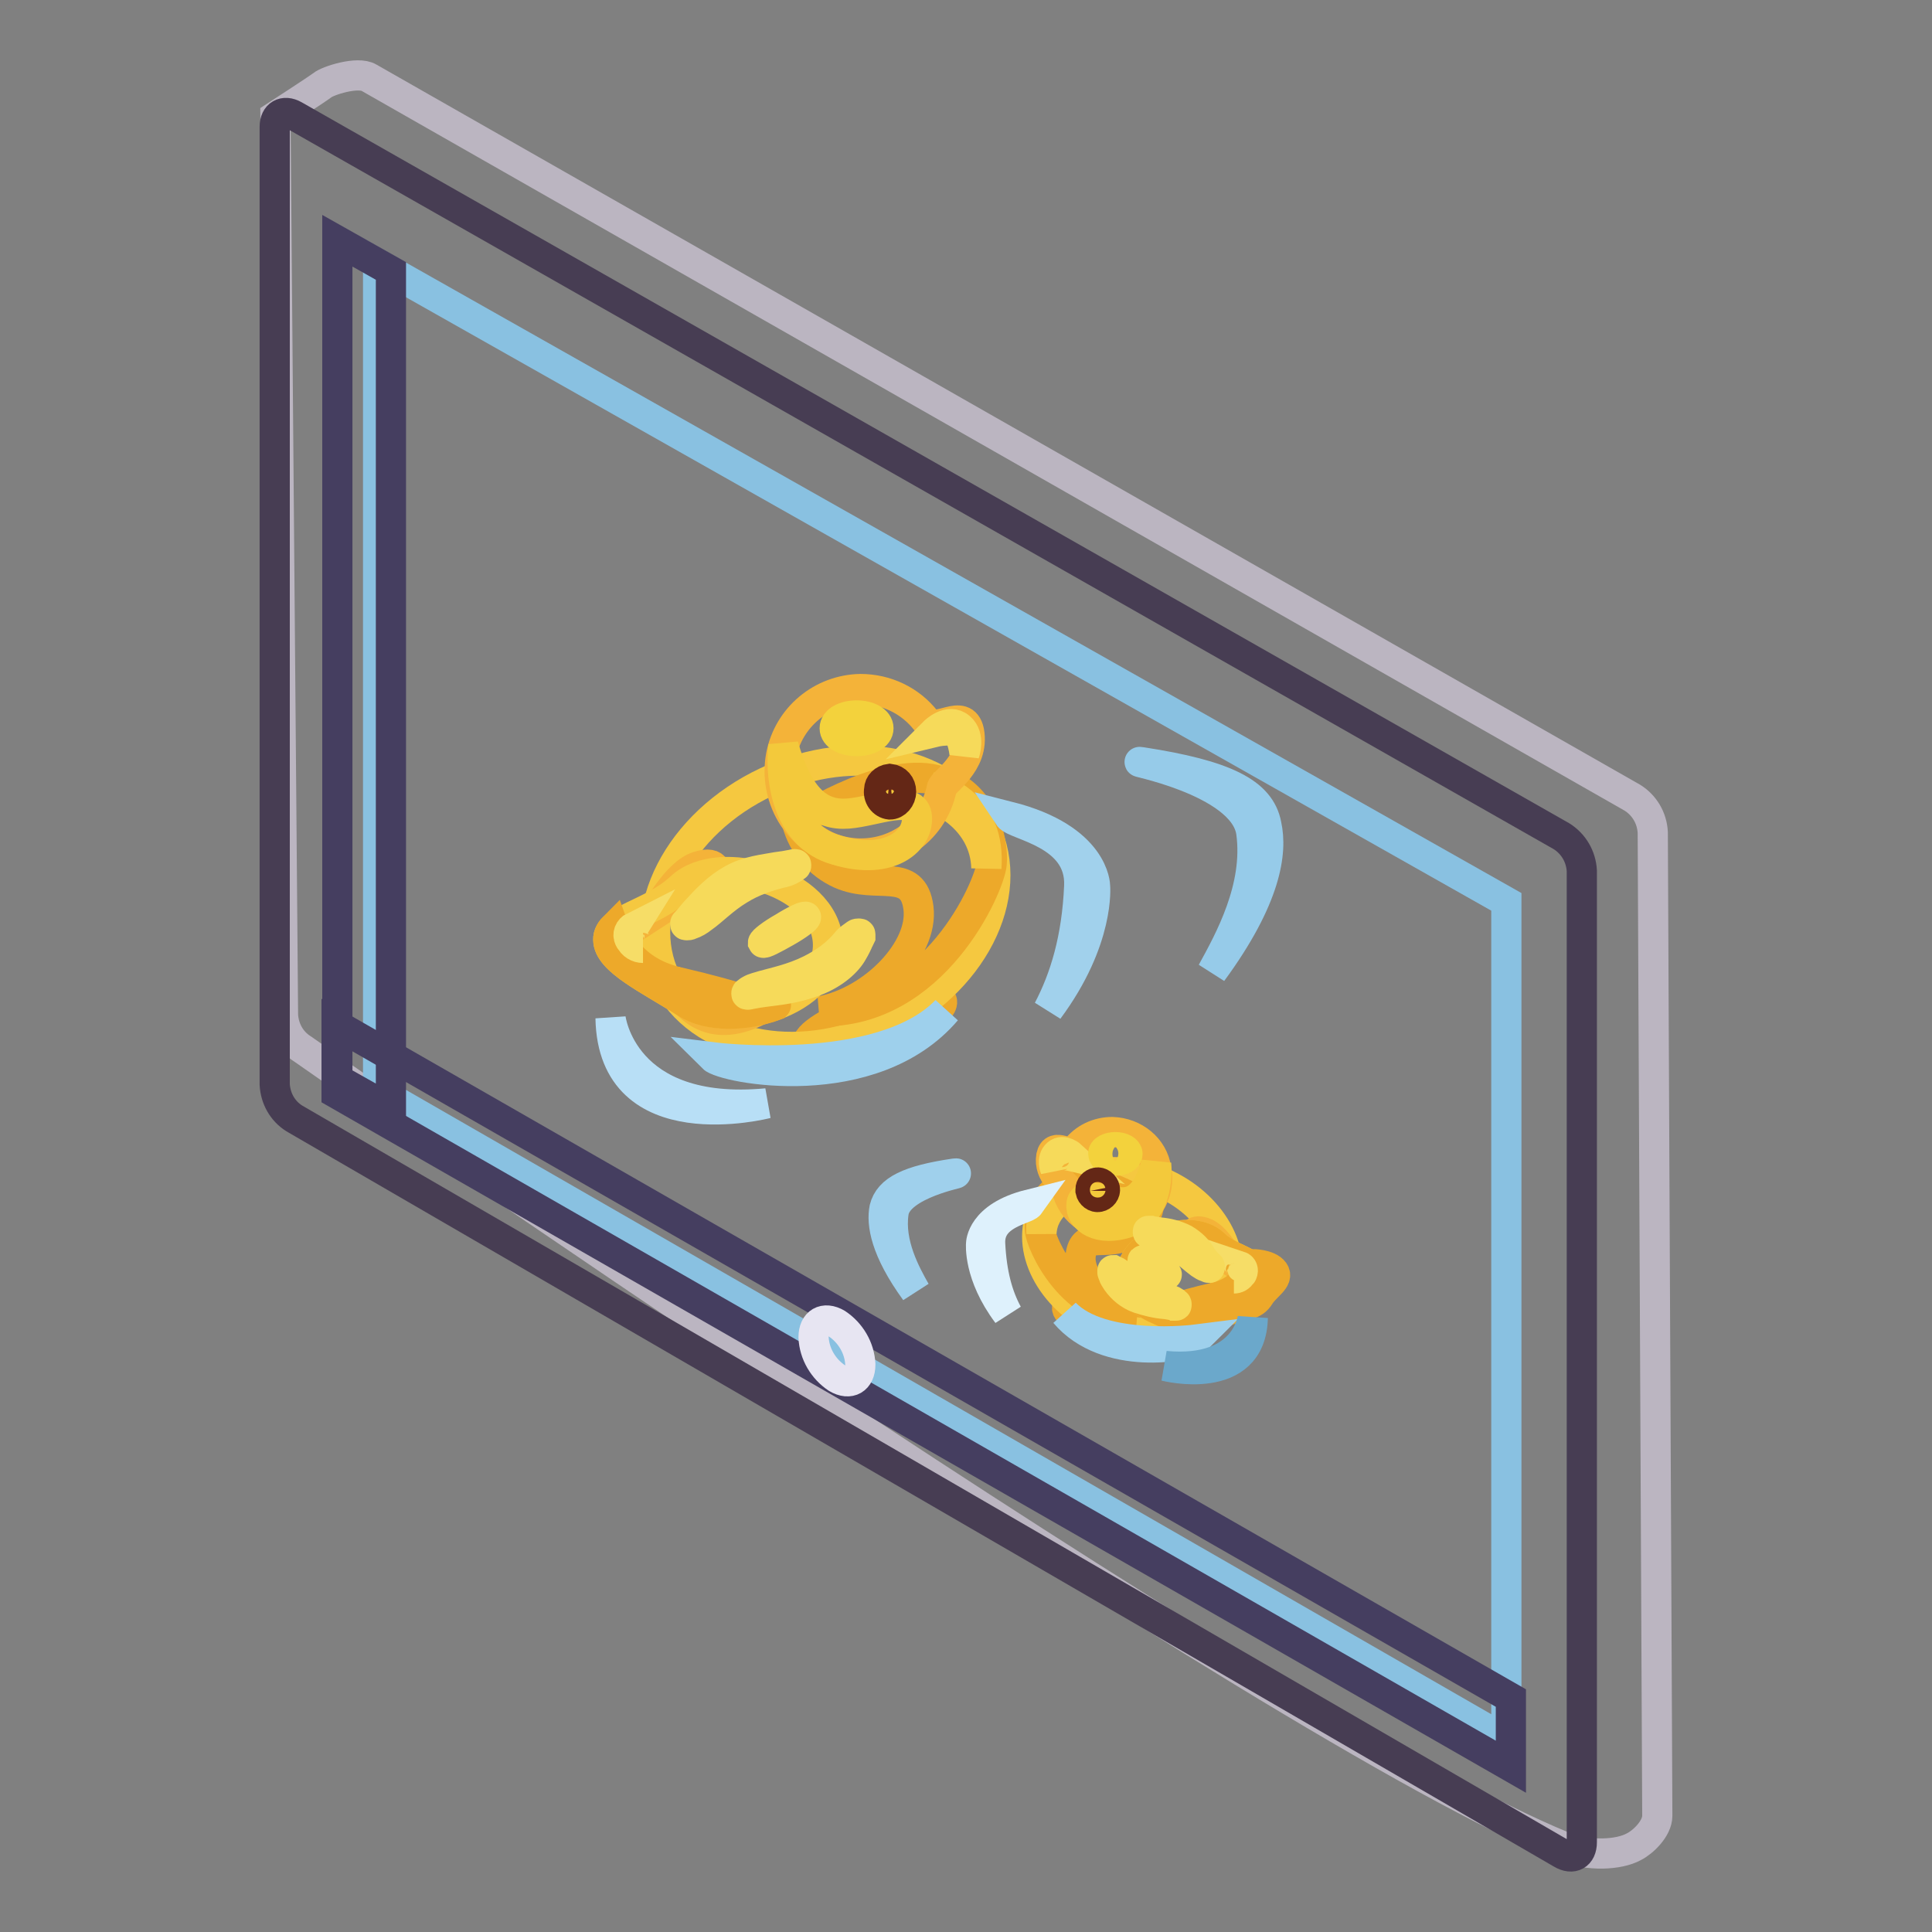 <?xml version="1.0" encoding="utf-8"?>
<!-- Svg Vector Icons : http://www.onlinewebfonts.com/icon -->
<!DOCTYPE svg PUBLIC "-//W3C//DTD SVG 1.1//EN" "http://www.w3.org/Graphics/SVG/1.1/DTD/svg11.dtd">
<svg version="1.1" xmlns="http://www.w3.org/2000/svg" xmlns:xlink="http://www.w3.org/1999/xlink" x="0px" y="0px" viewBox="0 0 256 256" enable-background="new 0 0 256 256" xml:space="preserve">
<rect x="0" y="0" width="256" height="256" fill="#808080" stroke="none"/>
<g> <path stroke-width="4" fill-opacity="0" stroke="#bbb5c1"  d="M48.9,10.3l167.4,95.4c1.6,1,2.6,2.7,2.7,4.6l0.6,130.3c0,1.7-1.9,3.5-3.1,4.1c-2,1.1-6,1.3-9.3,0 C168.1,228.8,40.1,139,40.1,139c-1.6-1-2.5-2.7-2.6-4.5l-1-119.1c0,0,5.4-3.5,6.2-4.1C43.4,10.7,47.4,9.4,48.9,10.3z"/> <path stroke-width="4" fill-opacity="0" stroke="#473d53"  d="M39,15.3l167.9,95.5c1.6,1,2.6,2.7,2.7,4.6v128.7c0,1.7-1.2,2.4-2.7,1.5L39,148.2c-1.6-1-2.5-2.7-2.6-4.5 V16.8C36.4,15.2,37.6,14.5,39,15.3z"/> <path stroke-width="4" fill-opacity="0" stroke="#89c1e1"  d="M50.1,35l149.5,84.5v111.1l-149.5-86V35z"/> <path stroke-width="4" fill-opacity="0" stroke="#453e60"  d="M44.7,31.9l7.1,4l0,111.1l-7.1-4L44.7,31.9z"/> <path stroke-width="4" fill-opacity="0" stroke="#453e60"  d="M44.6,135.8L200.2,225v9.1L44.6,144.9L44.6,135.8z"/> <path stroke-width="4" fill-opacity="0" stroke="#e7e5f2"  d="M110.9,175.4c1.8,1.2,3,3.2,3.1,5.4c0,2-1.4,2.8-3.1,1.8c-1.8-1.2-3-3.2-3.1-5.4 C107.8,175.2,109.2,174.4,110.9,175.4z"/> <path stroke-width="4" fill-opacity="0" stroke="#eda92a"  d="M115.2,133.4c4.9-1.6,9.2-2,9.6-0.8c0.4,1.2-3.3,3.5-8.2,5.1c-4.9,1.6-9.2,2-9.6,0.8 C106.6,137.3,110.3,135,115.2,133.4z"/> <path stroke-width="4" fill-opacity="0" stroke="#f5c840"  d="M101.6,103.6c11.7-5.5,24.6-2.7,28.9,6.2c4.3,8.9-1.7,20.6-13.4,26.1c-11.7,5.5-24.6,2.7-28.9-6.2 C83.9,120.8,89.9,109.1,101.6,103.6z"/> <path stroke-width="4" fill-opacity="0" stroke="#f4b339"  d="M86.8,121.1c0,0,2.8-5.4,5.7-6.3c2.8-0.9,2.3,1.1,2.3,1.1L86.8,121.1L86.8,121.1z"/> <path stroke-width="4" fill-opacity="0" stroke="#eda92a"  d="M105.6,109c0.8,3,2.9,5.5,5.8,6.8c4.8,2.1,9.6-1,10.3,4.5s-6,12.4-13,13.7c15.1,0.3,22.4-16.5,22.7-19.5 c0.3-2.9-1.1-10.1-8.1-11.3C116.2,102,105.6,109,105.6,109z"/> <path stroke-width="4" fill-opacity="0" stroke="#f5c840"  d="M124.4,106c0,0,6.1,2.5,6.3,9c0.6-8.2-5.8-10.2-5.8-10.2L124.4,106z"/> <path stroke-width="4" fill-opacity="0" stroke="#f4b339"  d="M114,91.3c3.4,0,6.6,1.5,8.7,4.2c1.4,1.8,5-1.9,5.7,1.4c0.8,4.3-3.5,6.7-3.6,7.5c-1.2,5.9-6.9,9.6-12.8,8.5 s-9.6-6.9-8.5-12.8C104.5,95,108.9,91.4,114,91.3L114,91.3z"/> <path stroke-width="4" fill-opacity="0" stroke="#f6da5a"  d="M123.8,97c0,0,2.9-0.7,3.4,0.5c0.3,0.7,0.5,1.5,0.6,2.3c0,0,0.8-2.2-0.6-3.4C125.7,95.1,123.8,97,123.8,97z "/> <path stroke-width="4" fill-opacity="0" stroke="#f3d23c"  d="M113.5,94.8c1.6,0,2.9,0.7,2.9,1.7s-1.3,1.7-2.9,1.7s-2.9-0.7-2.9-1.7S111.9,94.8,113.5,94.8z"/> <path stroke-width="4" fill-opacity="0" stroke="#f3c93b"  d="M103.8,98.8c2,7,4.8,9.3,8.6,9c3.7-0.3,8.9-2.7,9.1,0.5s-3.9,6.7-11.4,4.1 C104.6,110.4,103.3,103.8,103.8,98.8z"/> <path stroke-width="4" fill-opacity="0" stroke="#642716"  d="M117.9,103.2c0.9,0.1,1.5,0.8,1.5,1.7c0,0.9-0.7,1.7-1.5,1.7c-0.9-0.1-1.6-1-1.4-2 C116.5,103.9,117.1,103.3,117.9,103.2z"/> <path stroke-width="4" fill-opacity="0" stroke="#f3b439"  d="M89.2,130.1c0,0,6.4,6.3,13.2,2.7c-6.6,4.3-10.1,1.8-12-0.5C88.4,130.1,89.2,130.1,89.2,130.1z"/> <path stroke-width="4" fill-opacity="0" stroke="#f5c840"  d="M90.2,117.6c5.1-4.8,19-0.7,19.5,7.2c0.5,8.1-13.2,11.7-18.8,8.1c-4.8-3.1-10.3-5.6-10.3-8.4 C80.5,121.8,86.5,121.1,90.2,117.6z"/> <path stroke-width="4" fill-opacity="0" stroke="#eda92a"  d="M90.9,132.9c-4.8-3.1-10.3-5.6-10.3-8.4c0-0.6,0.3-1.2,0.7-1.6c0.6,1.7,2.5,5.8,8.4,7.2 c9.4,2.2,11.4,3.3,11.4,3.3s1.9-0.4,1.7-0.2C98.8,134.7,93.8,134.8,90.9,132.9z"/> <path stroke-width="4" fill-opacity="0" stroke="#f6dd67"  d="M84,122.8c-0.6,0.3-0.9,1-0.6,1.6c0,0.1,0.1,0.1,0.1,0.1c0.3,0.7,1,1.1,1.7,1.1 C85.1,125.6,83,124.4,84,122.8z"/> <path stroke-width="4" fill-opacity="0" stroke="#f6da5a"  d="M97.1,116.5c2-1.1,4.2-1.3,5.8-1.6c0.8-0.1,1.4-0.2,1.9-0.3c0.2,0,0.3-0.1,0.5-0.1c0.1,0,0.2,0,0.2,0.1v0.1 c0,0.1-0.1,0.1-0.1,0.1c-0.1,0.1-0.3,0.2-0.4,0.3c-0.5,0.3-1.1,0.5-1.7,0.6c-1.5,0.4-3.5,1-5.4,2.2c-2,1.2-3.5,2.8-4.8,3.7 c-0.5,0.4-1,0.7-1.6,0.9c-0.2,0.1-0.3,0.1-0.5,0.1c-0.1,0-0.2,0-0.2-0.1c0,0,0-0.1,0-0.1c0-0.1,0-0.1,0.1-0.1 c0.1-0.2,0.2-0.3,0.3-0.4c0.3-0.3,0.7-0.9,1.3-1.5C93.6,119.2,95.1,117.6,97.1,116.5z M107.4,128.5c1.8-0.9,3.5-2.1,4.8-3.7 c0.3-0.4,0.8-0.7,1.2-1c0.1-0.1,0.3-0.1,0.4-0.1c0.1,0,0.2,0,0.2,0.1c0,0,0,0.1,0,0.1c0,0.1,0,0.1,0,0.2c-0.1,0.2-0.1,0.3-0.2,0.4 c-0.2,0.5-0.5,1.1-0.8,1.6c-0.7,1.3-2.4,2.9-5,3.9c-2.6,1-5,1.2-6.5,1.4c-0.8,0.1-1.4,0.2-1.9,0.3c-0.2,0-0.3,0.1-0.5,0.1 c-0.1,0-0.2,0-0.2-0.1c0,0,0-0.1,0-0.1c0-0.1,0.1-0.1,0.1-0.1c0.1-0.1,0.2-0.2,0.4-0.3c0.5-0.3,1.1-0.4,1.7-0.6 C102.5,130.2,105,129.7,107.4,128.5L107.4,128.5z M103.8,122.9c1.6-1,2.9-1.6,3-1.4c0.1,0.2-1.1,1.1-2.7,2s-2.9,1.6-3,1.4 C101.1,124.7,102.2,123.8,103.8,122.9z"/> <path stroke-width="4" fill-opacity="0" stroke="#96cbe9"  d="M151.3,101c-2.7-0.4,13.5,2.3,14.5,9.3c1,7.3-2.9,14.3-5.2,18.5c7.2-9.8,8-15.9,7.2-19.5 C167,105,162.3,102.7,151.3,101L151.3,101z"/> <path stroke-width="4" fill-opacity="0" stroke="#9ed0ec"  d="M94.4,140.1c0,0,22.3,2.8,31-6.2C115.6,145.4,95.9,141.6,94.4,140.1z"/> <path stroke-width="4" fill-opacity="0" stroke="#b8dff6"  d="M80.9,134.9c0,0,1.5,13.1,20.7,11.3C101.6,146.2,81.2,151.5,80.9,134.9z"/> <path stroke-width="4" fill-opacity="0" stroke="#a1d1ec"  d="M133.7,108.2c0.8,1.2,9.6,2.2,9.3,9.2c-0.3,7-1.9,12.2-4.1,16.4c6.9-9.3,6.2-16.4,6.2-16.4 S145.1,111.1,133.7,108.2z"/> <path stroke-width="4" fill-opacity="0" stroke="#eda92a"  d="M146.8,173.7c-2.8-0.9-5.2-1.1-5.4-0.5c-0.2,0.7,1.8,2,4.6,2.9c2.8,0.9,5.2,1.1,5.4,0.5 C151.6,176,149.6,174.7,146.8,173.7z"/> <path stroke-width="4" fill-opacity="0" stroke="#f5c840"  d="M154.4,156.9c-6.6-3.1-13.8-1.5-16.2,3.5s1,11.6,7.5,14.7c6.6,3.1,13.8,1.5,16.2-3.5 C164.3,166.6,161,160,154.4,156.9z"/> <path stroke-width="4" fill-opacity="0" stroke="#f4b339"  d="M162.7,166.8c0,0-1.6-3-3.2-3.5c-1.6-0.5-1.3,0.6-1.3,0.6L162.7,166.8z"/> <path stroke-width="4" fill-opacity="0" stroke="#eda92a"  d="M152.2,160c-0.4,1.7-1.6,3.1-3.2,3.8c-2.7,1.2-5.4-0.6-5.8,2.5s3.4,7,7.3,7.7c-8.5,0.2-12.6-9.3-12.7-11 c-0.2-1.7,0.6-5.7,4.5-6.3C146.2,156,152.2,160,152.2,160z"/> <path stroke-width="4" fill-opacity="0" stroke="#f5c840"  d="M141.6,158.3c0,0-3.4,1.4-3.6,5.1c-0.3-4.6,3.2-5.7,3.2-5.7L141.6,158.3z"/> <path stroke-width="4" fill-opacity="0" stroke="#f4b339"  d="M147.4,150c-1.9,0-3.7,0.8-4.9,2.4c-0.8,1-2.8-1.1-3.2,0.8c-0.4,2.4,1.9,3.8,2,4.2c0.7,3.3,3.9,5.4,7.2,4.7 c3.3-0.7,5.4-3.9,4.7-7.2C152.8,152.1,150.3,150.1,147.4,150z"/> <path stroke-width="4" fill-opacity="0" stroke="#f6da5a"  d="M142,153.2c0,0-1.7-0.4-1.9,0.3c-0.2,0.4-0.3,0.8-0.3,1.3c0,0-0.5-1.2,0.3-1.9 C140.9,152.2,142,153.2,142,153.2z"/> <path stroke-width="4" fill-opacity="0" stroke="#f3d23c"  d="M147.8,152c0.9,0,1.6,0.4,1.6,0.9s-0.7,0.9-1.6,0.9c-0.9,0-1.6-0.4-1.6-0.9 C146.1,152.4,146.9,152,147.8,152z"/> <path stroke-width="4" fill-opacity="0" stroke="#f3c93b"  d="M153.2,154.2c-1.1,3.9-2.7,5.3-4.8,5.1c-2.1-0.2-5-1.5-5.1,0.3c-0.2,1.8,2.2,3.8,6.4,2.3 C152.7,160.8,153.4,157,153.2,154.2z"/> <path stroke-width="4" fill-opacity="0" stroke="#642716"  d="M145.3,156.7c0.5-0.1,1,0.3,1.1,0.8s-0.3,1-0.8,1.1c-0.5,0.1-1-0.3-1.1-0.8c0-0.1,0-0.1,0-0.2 C144.5,157.2,144.8,156.8,145.3,156.7z"/> <path stroke-width="4" fill-opacity="0" stroke="#f3b439"  d="M161.4,171.9c0,0-3.6,3.5-7.4,1.5c3.7,2.4,5.6,1,6.7-0.3C161.8,171.9,161.4,171.9,161.4,171.9z"/> <path stroke-width="4" fill-opacity="0" stroke="#f5c840"  d="M160.8,164.8c-2.9-2.7-10.7-0.4-10.9,4.1c-0.3,4.6,7.4,6.6,10.5,4.5c2.7-1.7,5.8-3.1,5.8-4.8 C166.2,167.2,162.8,166.8,160.8,164.8z"/> <path stroke-width="4" fill-opacity="0" stroke="#eda92a"  d="M160.8,164.8c-2.9-2.7-10.7-0.4-10.9,4.1c-0.3,4.6,7.4,6.6,10.5,4.5c2.7-1.7,5.8-3.1,5.8-4.8 C166.2,167.2,162.8,166.8,160.8,164.8z M165.9,167.5c0,0-0.6,3.4-4.8,4.4c-5.3,1.2-6.4,1.9-6.4,1.9s-1.6-0.4-0.6,0 c1,0.3,4.4,1.2,7.7,0.1c3.3-1.1,4.3-0.9,5.1-2.2c0.8-1.3,2.6-2.2,1.9-3.2C168.1,167.5,165.9,167.5,165.9,167.5z"/> <path stroke-width="4" fill-opacity="0" stroke="#f6dd67"  d="M164.3,167.8c0.3,0.1,0.5,0.5,0.3,0.9c0,0,0,0.1-0.1,0.1c-0.2,0.4-0.6,0.6-1,0.6 C163.6,169.4,164.8,168.7,164.3,167.8L164.3,167.8z"/> <path stroke-width="4" fill-opacity="0" stroke="#f6da5a"  d="M156.9,164.2c-1-0.5-2.1-0.8-3.3-0.9c-0.4-0.1-0.8-0.1-1.1-0.2c-0.1,0-0.2,0-0.3,0c-0.1,0-0.1,0-0.1,0.1 v0.1c0,0,0,0.1,0.1,0.1c0.1,0.1,0.1,0.1,0.2,0.2c0.3,0.2,0.6,0.3,0.9,0.4c1.1,0.3,2.1,0.7,3,1.3c1.1,0.7,2,1.6,2.7,2.1 c0.3,0.2,0.6,0.4,0.9,0.5c0.1,0,0.2,0.1,0.3,0.1c0.1,0,0.1,0,0.1-0.1v-0.1c0,0,0-0.1-0.1-0.1c-0.1-0.1-0.1-0.2-0.2-0.2 c-0.2-0.2-0.4-0.5-0.7-0.8C158.8,165.6,157.9,164.8,156.9,164.2z M151.1,171c-1-0.5-1.9-1.2-2.7-2.1c-0.2-0.2-0.4-0.4-0.7-0.5 l-0.2-0.1c-0.1,0-0.1,0-0.1,0.1c0,0,0,0,0,0.1c0,0,0,0.1,0,0.1c0,0.1,0.1,0.2,0.1,0.3c0.1,0.3,0.3,0.6,0.5,0.9 c0.7,1,1.7,1.8,2.8,2.2c1.2,0.4,2.4,0.7,3.7,0.8c0.5,0.1,0.8,0.1,1,0.2c0.1,0,0.2,0,0.3,0c0.1,0,0.1,0,0.1-0.1c0,0,0,0,0-0.1 c0,0,0-0.1-0.1-0.1c-0.1-0.1-0.1-0.1-0.2-0.2c-0.3-0.2-0.6-0.3-0.9-0.3C153.5,171.9,152.3,171.5,151.1,171L151.1,171z M153.1,167.8 c-0.9-0.5-1.6-0.9-1.7-0.8c-0.1,0.1,0.6,0.6,1.5,1.1c0.9,0.5,1.6,0.9,1.7,0.8C154.7,168.9,154,168.3,153.1,167.8z"/> <path stroke-width="4" fill-opacity="0" stroke="#9fd0ec"  d="M126.5,155.5c1.5-0.2-7.6,1.3-8.1,5.2c-0.6,4.1,1.6,8.1,2.9,10.4c-4-5.5-4.5-9-4.1-11 C117.8,157.7,120.4,156.4,126.5,155.5L126.5,155.5z"/> <path stroke-width="4" fill-opacity="0" stroke="#9ed0ec"  d="M158.5,177.5c0,0-12.5,1.6-17.4-3.5C146.6,180.5,157.6,178.4,158.5,177.5z"/> <path stroke-width="4" fill-opacity="0" stroke="#6ba8cb"  d="M166,174.6c0,0-0.8,7.4-11.6,6.4C154.4,181,165.8,183.9,166,174.6z"/> <path stroke-width="4" fill-opacity="0" stroke="#def1fc"  d="M136.4,159.6c-0.5,0.7-5.4,1.2-5.2,5.2c0.2,4,1,6.9,2.3,9.3c-3.9-5.2-3.5-9.3-3.5-9.3 S130,161.2,136.4,159.6z"/></g>
</svg>